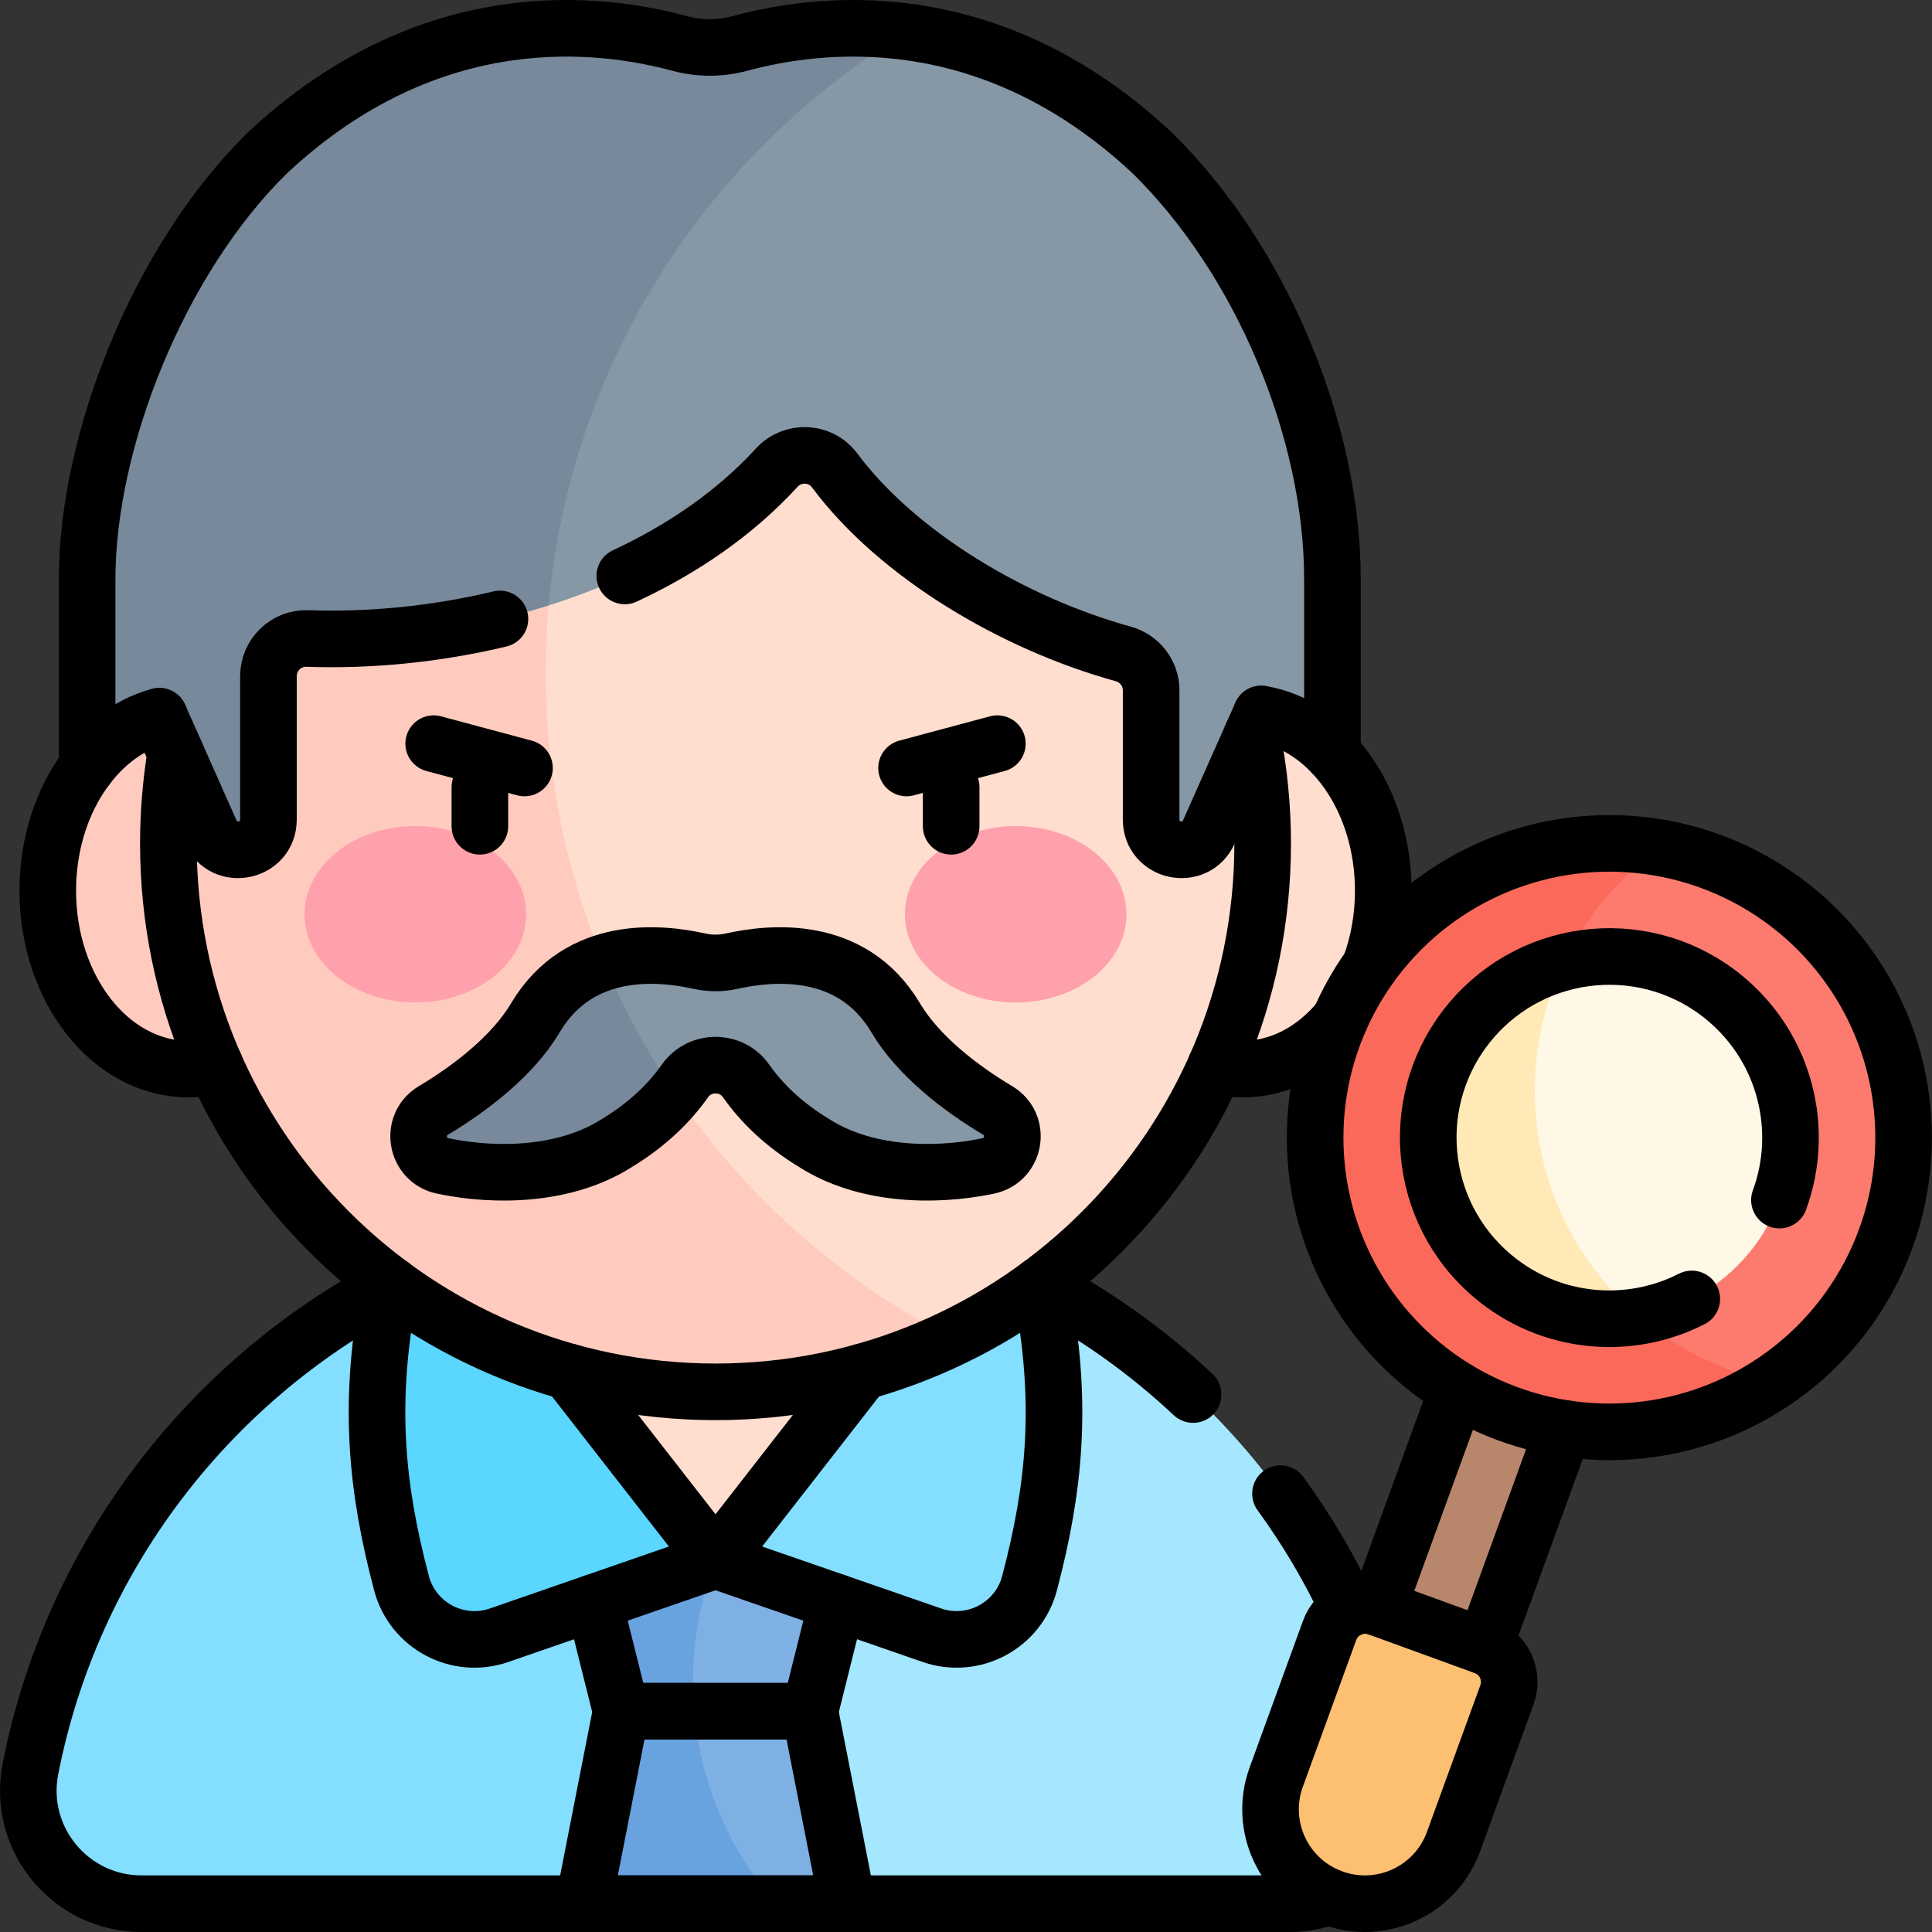 <?xml version="1.0" encoding="UTF-8"?>
<svg xmlns="http://www.w3.org/2000/svg" xmlns:xlink="http://www.w3.org/1999/xlink" version="1.1" id="Capa_1" x="0px" y="0px" viewBox="0 0 512 512" style="enable-background:new 0 0 512 512;" xml:space="preserve" width="512" height="512">
<rect x="0" y="0" width="512" height="512" fill="#333333" stroke="none"/>
<g>
	<g>
		<g>
			<g>
				<path style="fill:#FFDDCF;" d="M189.619,319.5c30.39,0,59.06,7.32,84.35,20.31l-37.72,73.69h-26.63l-3.41,5.09&#10;&#9;&#9;&#9;&#9;&#9;c-7.95,11.85-25.4,11.8-33.28-0.1l-3.31-4.99h-26.58l-37.77-73.69C130.559,326.82,159.229,319.5,189.619,319.5z"/>
				<path style="fill:#A4E7FF;" d="M341.709,504.5h-117.09l-34.97-21l-35.03,21h-117.1c-18.87,0-33.08-17.22-29.45-35.74&#10;&#9;&#9;&#9;&#9;&#9;c11.03-56.33,47.62-103.5,97.2-128.95l37.77,73.69h26.58l3.31,4.99c7.88,11.9,25.33,11.95,33.28,0.1l3.41-5.09h26.63&#10;&#9;&#9;&#9;&#9;&#9;l37.72-73.69c49.58,25.45,86.17,72.62,97.2,128.95C374.799,487.28,360.589,504.5,341.709,504.5z"/>
				<path style="fill:#83DEFF;" d="M211.059,504.5H37.519c-18.87,0-33.08-17.22-29.45-35.74c11.03-56.33,47.62-103.5,97.2-128.95&#10;&#9;&#9;&#9;&#9;&#9;l37.77,73.69h26.58l3.31,4.99c4.53,6.83,12.21,9.76,19.43,8.76c-6.13,8.6-9.74,19.13-9.74,30.5&#10;&#9;&#9;&#9;&#9;&#9;C182.619,478.1,194.159,495.75,211.059,504.5z"/>
				<g>
					<path style="fill:#7FB0E4;" d="M224.619,413.5l-10,40h-30.66c-5.239-2.654-9.234-10.418-9.234-13.018&#10;&#9;&#9;&#9;&#9;&#9;&#9;c0-11.39,5.414-17.348,14.924-26.982H224.619z"/>
					<path style="fill:#68A2DF;" d="M183.619,445.79c0,2.6,0.11,5.17,0.34,7.71h-19.34l-10-40h35.03&#10;&#9;&#9;&#9;&#9;&#9;&#9;C185.749,423.51,183.619,434.4,183.619,445.79z"/>
				</g>
				<path style="fill:#83DEFF;" d="M276.674,345.259c4.724,27.238,2.937,48.679-3.834,74.302&#10;&#9;&#9;&#9;&#9;&#9;c-2.972,11.249-14.891,17.599-25.886,13.792L189.621,413.5l54.288-69.69C257.303,322.575,273.632,327.739,276.674,345.259z"/>
				<path style="fill:#5AD6FF;" d="M102.564,345.259c-4.724,27.238-2.937,48.68,3.834,74.302&#10;&#9;&#9;&#9;&#9;&#9;c2.972,11.249,14.891,17.599,25.885,13.792l57.338-19.853l-54.292-69.69C121.934,322.575,105.606,327.739,102.564,345.259z"/>
				<g>
					<path style="fill:#7FB0E4;" d="M224.619,504.5h-18.96c-23.298-12.723-34.198-30.085-21.7-51h30.66L224.619,504.5z"/>
					<path style="fill:#68A2DF;" d="M205.659,504.5h-51.04l10-51h19.34C185.609,472.96,193.519,490.63,205.659,504.5z"/>
				</g>
			</g>
			<g>
				<g>
					<path style="fill:#8697A6;" d="M353.109,153.502v60c0,0-50.68,21.27-95.01,10.46c-25.62-6.25-45.74-10.03-66.89-10.03&#10;&#9;&#9;&#9;&#9;&#9;&#9;c-1.03,0-2.07,0.01-3.11,0.03c-13.2-0.23-25.88,1.02-39.61,3.43c-16.7-9.368-38.427-32.255-38.427-45.655&#10;&#9;&#9;&#9;&#9;&#9;&#9;c0-72.02,49.975-136.666,130.427-163.285v-0.01c19.65,2.61,42.46,11.14,64.83,32.06&#10;&#9;&#9;&#9;&#9;&#9;&#9;C334.179,68.792,353.109,114.062,353.109,153.502z"/>
					<path style="fill:#77899B;" d="M240.489,8.442v0.01c-57.46,34.71-95.87,97.77-95.87,169.79c0,13.4,1.33,26.49,3.87,39.15&#10;&#9;&#9;&#9;&#9;&#9;&#9;c-4.82,0.85-9.76,1.84-14.91,2.97c-1.17,0.25-2.35,0.52-3.54,0.79c-0.64,0.14-1.29,0.29-1.94,0.44&#10;&#9;&#9;&#9;&#9;&#9;&#9;c-0.58,0.13-1.17,0.27-1.76,0.4c-2.68,0.63-5.43,1.28-8.24,1.97c-44.33,10.81-95.01-10.46-95.01-10.46v-60&#10;&#9;&#9;&#9;&#9;&#9;&#9;c0-36.63,18.93-84.71,47.79-113c43.62-40.78,88.88-34.49,109.25-28.98c5.22,1.41,10.72,1.41,15.94,0&#10;&#9;&#9;&#9;&#9;&#9;&#9;C205.999,8.842,221.819,5.972,240.489,8.442z"/>
				</g>
				<ellipse style="fill:#FFDDCF;" cx="329.325" cy="236.054" rx="37.255" ry="47.263"/>
				<ellipse style="fill:#FFCBBE;" cx="49.913" cy="236.054" rx="37.255" ry="47.263"/>
				<g>
					<path style="fill:#FFDDCF;" d="M334.619,223.562c0,57.76-33.63,107.64-82.35,131.06&#10;&#9;&#9;&#9;&#9;&#9;&#9;c-79.227-17.327-134.932-91.236-134.932-168.086c0-35.96,22.08-79.723,53.602-107.064c6.12-0.79,12.35-1.2,18.68-1.2&#10;&#9;&#9;&#9;&#9;&#9;&#9;C269.699,78.272,334.619,143.322,334.619,223.562z"/>
					<path style="fill:#FFCBBE;" d="M252.269,354.622c-18.96,9.12-40.21,14.23-62.65,14.23c-80.08,0-145-65.05-145-145.29&#10;&#9;&#9;&#9;&#9;&#9;&#9;c0-73.9,55.06-134.91,126.32-144.09c-16.74,29.08-26.32,62.81-26.32,98.77C144.619,255.092,188.349,321.722,252.269,354.622z"/>
				</g>
				<g>
					<g>
						<ellipse style="fill:#FFA1AC;" cx="110.062" cy="242.293" rx="29.355" ry="23.377"/>
						<ellipse style="fill:#FFA1AC;" cx="269.175" cy="242.293" rx="29.355" ry="23.377"/>
					</g>
				</g>
				<g>
					<path style="fill:#8697A6;" d="M261.899,308.992c-14.61,3.05-32.82,2.42-46.04-6.01c-8.33-5.05-14.12-10.81-18.14-16.53&#10;&#9;&#9;&#9;&#9;&#9;&#9;c-3.92-5.57-12.28-5.57-16.2,0c-0.78,1.11-1.63,2.23-2.55,3.34c-12.327-7.18-19.383-18.283-18.91-34.74&#10;&#9;&#9;&#9;&#9;&#9;&#9;c9.54-3.04,19.43-1.64,25.3-0.33c2.81,0.62,5.71,0.62,8.52,0c10.01-2.23,31.75-4.75,43.49,15.02&#10;&#9;&#9;&#9;&#9;&#9;&#9;c6.05,10.2,17.44,18.83,27.04,24.55C270.669,298.032,269.039,307.492,261.899,308.992z"/>
					<path style="fill:#77899B;" d="M178.969,289.792c-3.82,4.59-8.88,9.12-15.59,13.19c-13.26,8.43-31.44,9.07-46.04,6.01&#10;&#9;&#9;&#9;&#9;&#9;&#9;c-7.14-1.5-8.77-10.96-2.5-14.7c9.59-5.72,20.98-14.35,27.03-24.55c4.87-8.19,11.44-12.55,18.19-14.69&#10;&#9;&#9;&#9;&#9;&#9;&#9;C165.209,267.312,171.559,278.942,178.969,289.792z"/>
				</g>
				<g>
					<path style="fill:#8697A6;" d="M345.059,164.902l-24.69,55.55c-3.51,7.9-15.31,5.39-15.31-3.25v-34.25&#10;&#9;&#9;&#9;&#9;&#9;&#9;c0-4.52-3.03-8.44-7.38-9.65c-28.87-7.97-59.69-26.11-76.51-48.65c-3.73-5-11.11-5.32-15.32-0.72&#10;&#9;&#9;&#9;&#9;&#9;&#9;c-15.76,17.22-37.34,29.21-60.44,36.52c-13.8-32.517-12.695-62.661,29.73-87.92h139.25L345.059,164.902z"/>
					<path style="fill:#77899B;" d="M175.139,72.532c-16.35,25.88-26.88,55.8-29.73,87.92c-21.14,6.71-43.56,9.49-63.95,8.76&#10;&#9;&#9;&#9;&#9;&#9;&#9;c-5.65-0.2-10.32,4.34-10.32,9.99v38c0,8.64-11.8,11.15-15.31,3.25l-24.69-55.55l30.67-92.37H175.139z"/>
				</g>
			</g>
		</g>
		<g>
			
				<rect x="373.813" y="364.577" transform="matrix(0.94 0.342 -0.342 0.94 161.971 -108.556)" style="fill:#B8866B;" width="30" height="80.881"/>
			<path style="fill:#FDC072;" d="M353.155,502.986L353.155,502.986c-12.974-4.722-19.664-19.068-14.942-32.042l14.155-38.892&#10;&#9;&#9;&#9;&#9;c1.889-5.19,7.627-7.866,12.817-5.977l28.19,10.26c5.19,1.889,7.866,7.627,5.977,12.817l-14.155,38.892&#10;&#9;&#9;&#9;&#9;C380.476,501.018,366.13,507.708,353.155,502.986z"/>
			<g>
				<path style="fill:#FD7A6E;" d="M499.776,328.15c-5.89,16.19-16.59,29.24-29.9,38.13c-51.326,0-81.064-37.989-81.064-76.149&#10;&#9;&#9;&#9;&#9;&#9;c0-26.57,20.372-47.841,51.214-65.461c4.4,0.78,8.8,1.95,13.14,3.53C493.636,242.93,514.506,287.68,499.776,328.15z"/>
				<path style="fill:#FB695B;" d="M469.876,366.28c-19.95,13.34-45.77,17.32-70.05,8.48c-40.47-14.73-61.34-59.48-46.61-99.95&#10;&#9;&#9;&#9;&#9;&#9;c13.15-36.13,50.22-56.63,86.81-50.14c-20.14,14.28-33.29,37.78-33.29,64.35C406.736,327.18,433.856,359.01,469.876,366.28z"/>
			</g>
			<g>
				<path style="fill:#FFF8E6;" d="M463.266,332.33c-7.68,9.17-18.07,14.73-29.02,16.52c-25.062-10.288-35.622-32.516-35.622-56.446&#10;&#9;&#9;&#9;&#9;&#9;c0-12.17,4.327-24.828,15.812-37.374c14.51-3.77,30.56-0.69,42.91,9.68C477.656,281.75,480.306,312.03,463.266,332.33z"/>
				<path style="fill:#FFEAB7;" d="M434.246,348.85c-13.31,2.17-27.46-1.25-38.6-10.6c-20.31-17.04-22.96-47.32-5.92-67.62&#10;&#9;&#9;&#9;&#9;&#9;c6.67-7.95,15.37-13.2,24.71-15.6c-4.94,10.29-7.7,21.82-7.7,33.99C406.736,312.95,417.406,334.4,434.246,348.85z"/>
			</g>
		</g>
	</g>
	<g>
		<path style="fill:none;stroke:#000000;stroke-width:15;stroke-linecap:round;stroke-linejoin:round;stroke-miterlimit:10;" d="&#10;&#9;&#9;&#9;M103.708,340.62c-48.79,25.63-84.74,72.41-95.64,128.16c-3.63,18.51,10.59,35.72,29.45,35.72h304.19c3.71,0,7.24-0.67,10.49-1.88"/>
		<path style="fill:none;stroke:#000000;stroke-width:15;stroke-linecap:round;stroke-linejoin:round;stroke-miterlimit:10;" d="&#10;&#9;&#9;&#9;M357.41,426.48c-5.04-10.83-11.1-21.09-18.07-30.65"/>
		<path style="fill:none;stroke:#000000;stroke-width:15;stroke-linecap:round;stroke-linejoin:round;stroke-miterlimit:10;" d="&#10;&#9;&#9;&#9;M316.18,369.57c-12.13-11.38-25.8-21.15-40.65-28.95"/>
		<path style="fill:none;stroke:#000000;stroke-width:15;stroke-linecap:round;stroke-linejoin:round;stroke-miterlimit:10;" d="&#10;&#9;&#9;&#9;M353.11,199.679v-46.18c0-39.44-18.93-84.71-47.79-113C261.701-0.272,216.442,6.015,196.068,11.514&#10;&#9;&#9;&#9;c-5.223,1.41-10.713,1.41-15.936,0C159.758,6.015,114.499-0.272,70.88,40.499c-28.86,28.29-47.79,76.37-47.79,113v49.76"/>
		<path style="fill:none;stroke:#000000;stroke-width:15;stroke-linecap:round;stroke-linejoin:round;stroke-miterlimit:10;" d="&#10;&#9;&#9;&#9;M322.21,282.45c2.3,0.57,4.69,0.87,7.12,0.87c9.98,0,19.04-4.98,25.72-13.09"/>
		<path style="fill:none;stroke:#000000;stroke-width:15;stroke-linecap:round;stroke-linejoin:round;stroke-miterlimit:10;" d="&#10;&#9;&#9;&#9;M334.26,189.21c18.24,3.06,32.32,22.86,32.32,46.84c0,7.16-1.25,13.94-3.5,20.02"/>
		<path style="fill:none;stroke:#000000;stroke-width:15;stroke-linecap:round;stroke-linejoin:round;stroke-miterlimit:10;" d="&#10;&#9;&#9;&#9;M42.21,189.81c-16.88,4.5-29.55,23.49-29.55,46.24c0,26.1,16.68,47.27,37.25,47.27c2.43,0,4.82-0.3,7.12-0.87"/>
		<path style="fill:none;stroke:#000000;stroke-width:15;stroke-linecap:round;stroke-linejoin:round;stroke-miterlimit:10;" d="&#10;&#9;&#9;&#9;M228.52,363.56l-38.9,49.94l57.34,19.85c10.99,3.81,22.91-2.54,25.88-13.79c6.77-25.62,8.56-47.06,3.83-74.3&#10;&#9;&#9;&#9;c-0.29-1.65-0.69-3.18-1.2-4.6"/>
		<path style="fill:none;stroke:#000000;stroke-width:15;stroke-linecap:round;stroke-linejoin:round;stroke-miterlimit:10;" d="&#10;&#9;&#9;&#9;M150.72,363.56l38.9,49.94l-57.34,19.85c-10.99,3.81-22.91-2.54-25.88-13.79c-6.77-25.62-8.56-47.06-3.84-74.3&#10;&#9;&#9;&#9;c0.29-1.65,0.69-3.19,1.2-4.61"/>
		<path style="fill:none;stroke:#000000;stroke-width:15;stroke-linecap:round;stroke-linejoin:round;stroke-miterlimit:10;" d="&#10;&#9;&#9;&#9;M46.58,199.63v0.01c-1.29,7.78-1.96,15.77-1.96,23.92c0,80.24,64.92,145.29,145,145.29s145-65.05,145-145.29&#10;&#9;&#9;&#9;c0-9.85-0.98-19.47-2.85-28.77"/>
		<g>
			
				<line style="fill:none;stroke:#000000;stroke-width:15;stroke-linecap:round;stroke-linejoin:round;stroke-miterlimit:10;" x1="127.171" y1="208.604" x2="127.171" y2="218.971"/>
			
				<line style="fill:none;stroke:#000000;stroke-width:15;stroke-linecap:round;stroke-linejoin:round;stroke-miterlimit:10;" x1="252.068" y1="208.604" x2="252.068" y2="218.971"/>
			
				<line style="fill:none;stroke:#000000;stroke-width:15;stroke-linecap:round;stroke-linejoin:round;stroke-miterlimit:10;" x1="114.929" y1="197.076" x2="138.993" y2="203.525"/>
			
				<line style="fill:none;stroke:#000000;stroke-width:15;stroke-linecap:round;stroke-linejoin:round;stroke-miterlimit:10;" x1="264.311" y1="197.076" x2="240.246" y2="203.525"/>
		</g>
		<path style="fill:none;stroke:#000000;stroke-width:15;stroke-linecap:round;stroke-linejoin:round;stroke-miterlimit:10;" d="&#10;&#9;&#9;&#9;M237.366,269.736c-11.733-19.77-33.471-17.245-43.486-15.018c-2.81,0.625-5.711,0.625-8.52,0&#10;&#9;&#9;&#9;c-10.015-2.226-31.753-4.752-43.486,15.018c-6.058,10.207-17.445,18.83-27.035,24.552c-6.266,3.739-4.638,13.204,2.504,14.7&#10;&#9;&#9;&#9;c14.597,3.057,32.775,2.418,46.037-6.01c8.33-5.045,14.12-10.806,18.143-16.525c3.918-5.569,12.274-5.569,16.192,0&#10;&#9;&#9;&#9;c4.023,5.719,9.814,11.48,18.143,16.525c13.218,8.429,31.432,9.065,46.042,6.009c7.141-1.494,8.769-10.959,2.504-14.697&#10;&#9;&#9;&#9;C254.814,288.568,243.424,279.945,237.366,269.736z"/>
		
			<polygon style="fill:none;stroke:#000000;stroke-width:15;stroke-linecap:round;stroke-linejoin:round;stroke-miterlimit:10;" points="&#10;&#9;&#9;&#9;224.62,504.5 154.62,504.5 164.62,453.5 214.62,453.5 &#9;&#9;"/>
		
			<polyline style="fill:none;stroke:#000000;stroke-width:15;stroke-linecap:round;stroke-linejoin:round;stroke-miterlimit:10;" points="&#10;&#9;&#9;&#9;157.41,424.65 164.62,453.5 214.62,453.5 221.83,424.65 &#9;&#9;"/>
		<path style="fill:none;stroke:#000000;stroke-width:15;stroke-linecap:round;stroke-linejoin:round;stroke-miterlimit:10;" d="&#10;&#9;&#9;&#9;M165.58,152.63c15.3-7.12,29.21-16.62,40.27-28.7c4.21-4.6,11.59-4.28,15.32,0.72c16.82,22.54,47.64,40.68,76.51,48.65&#10;&#9;&#9;&#9;c4.35,1.21,7.38,5.13,7.38,9.65v34.25c0,8.64,11.8,11.15,15.31,3.25l13.89-31.24"/>
		<path style="fill:none;stroke:#000000;stroke-width:15;stroke-linecap:round;stroke-linejoin:round;stroke-miterlimit:10;" d="&#10;&#9;&#9;&#9;M42.21,189.81l13.62,30.64c3.51,7.9,15.31,5.39,15.31-3.25v-38c0-5.65,4.67-10.19,10.32-9.99c16.28,0.58,33.85-1.07,51.03-5.18"/>
		<g>
			
				<line style="fill:none;stroke:#000000;stroke-width:15;stroke-linecap:round;stroke-linejoin:round;stroke-miterlimit:10;" x1="414.42" y1="378.53" x2="393.38" y2="436.33"/>
			
				<line style="fill:none;stroke:#000000;stroke-width:15;stroke-linecap:round;stroke-linejoin:round;stroke-miterlimit:10;" x1="386.23" y1="368.27" x2="365.19" y2="426.07"/>
			<path style="fill:none;stroke:#000000;stroke-width:15;stroke-linecap:round;stroke-linejoin:round;stroke-miterlimit:10;" d="&#10;&#9;&#9;&#9;&#9;M353.159,502.986L353.159,502.986c-12.974-4.722-19.664-19.068-14.942-32.042l14.155-38.892c1.889-5.19,7.627-7.866,12.817-5.977&#10;&#9;&#9;&#9;&#9;l28.19,10.26c5.19,1.889,7.866,7.627,5.977,12.817l-14.155,38.892C380.479,501.018,366.134,507.708,353.159,502.986z"/>
			
				<circle style="fill:none;stroke:#000000;stroke-width:15;stroke-linecap:round;stroke-linejoin:round;stroke-miterlimit:10;" cx="426.5" cy="301.481" r="77.979"/>
			<path style="fill:none;stroke:#000000;stroke-width:15;stroke-linecap:round;stroke-linejoin:round;stroke-miterlimit:10;" d="&#10;&#9;&#9;&#9;&#9;M471.57,318.04c6.78-18.45,1.71-39.96-14.22-53.33c-20.3-17.04-50.58-14.39-67.62,5.92c-17.04,20.3-14.39,50.58,5.92,67.62&#10;&#9;&#9;&#9;&#9;c15.22,12.77,36.04,14.48,52.69,5.98"/>
		</g>
	</g>
</g>















</svg>
